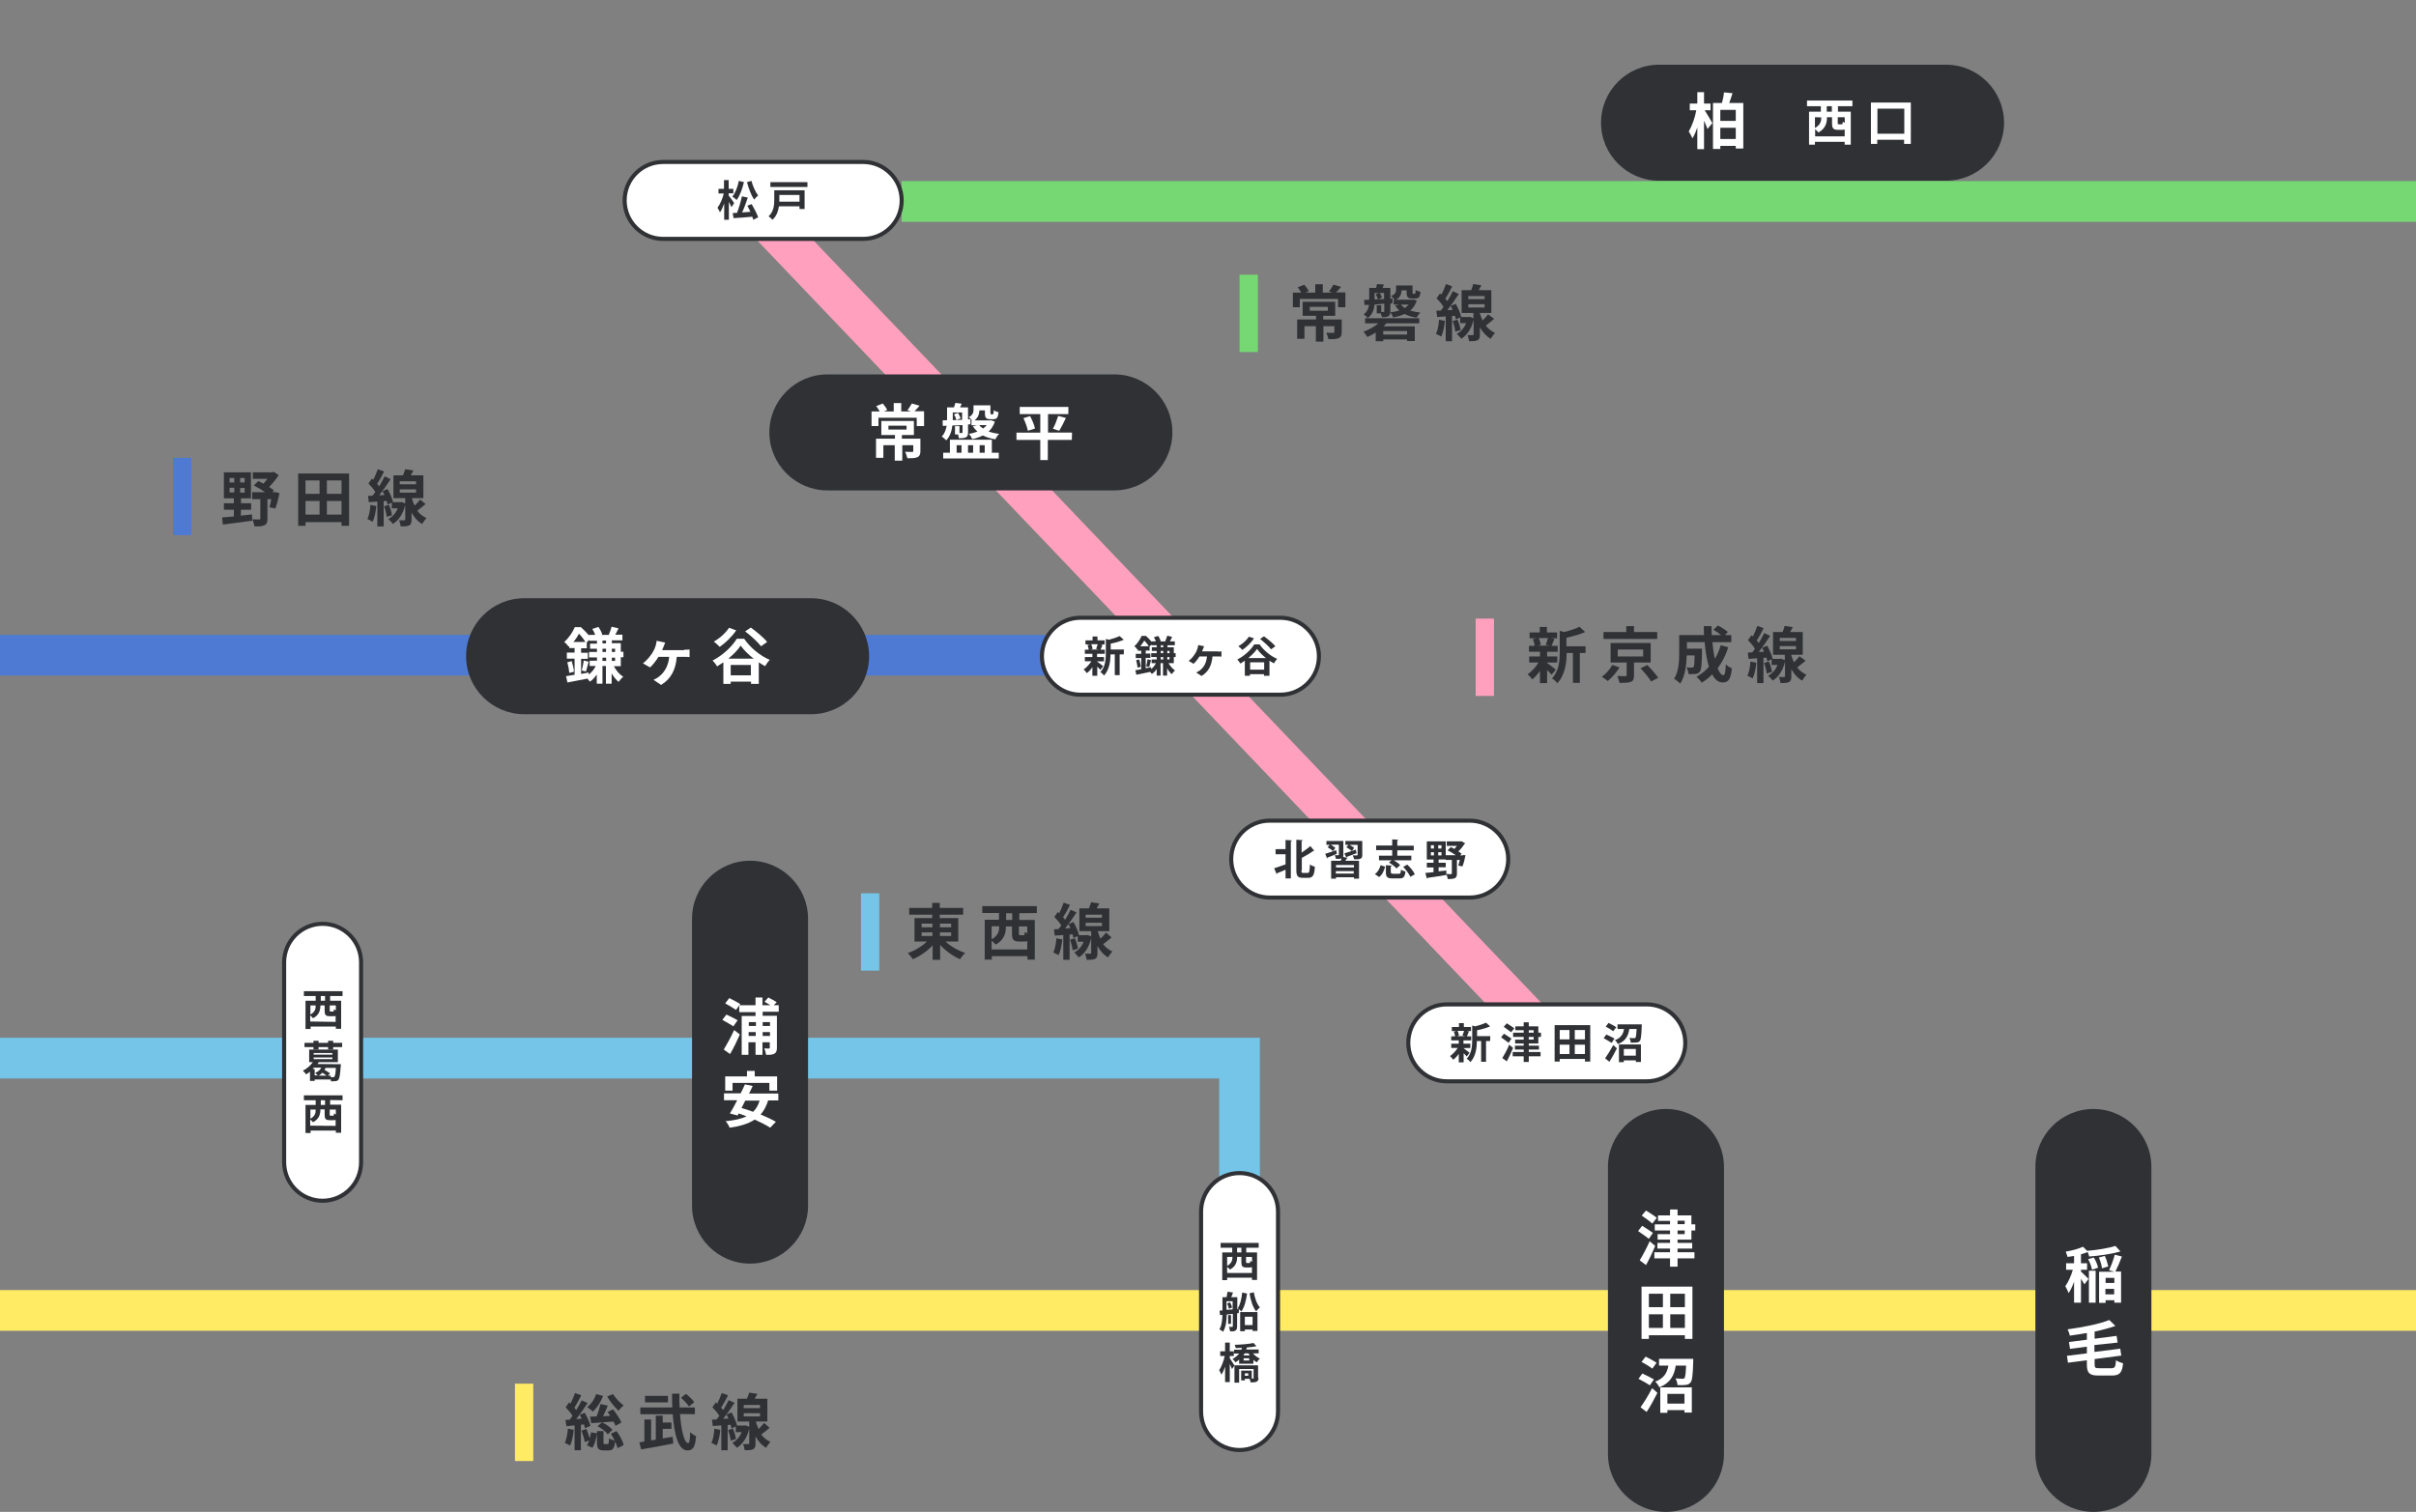 <?xml version="1.0" encoding="utf-8"?>
<!-- Generator: Adobe Illustrator 27.2.0, SVG Export Plug-In . SVG Version: 6.00 Build 0)  -->
<svg version="1.1" id="_イヤー_1" xmlns="http://www.w3.org/2000/svg" xmlns:xlink="http://www.w3.org/1999/xlink" x="0px"
	 y="0px" viewBox="0 0 1187 743" style="enable-background:new 0 0 1187 743;" xml:space="preserve">
<rect x="0" y="0" width="1187" height="743" fill="#808080" stroke="none"/>
<style type="text/css">
	.st0{fill:#4F7AD3;}
	.st1{fill:#FFEC64;}
	.st2{fill:#74C5E8;}
	.st3{fill:#FFA1BE;}
	.st4{fill:#76D873;}
	.st5{fill:#2F3135;}
	.st6{fill:#FFFFFF;}
</style>
<g id="_イヤー_2">
	<rect y="312" class="st0" width="580" height="20"/>
	<rect y="634" class="st1" width="1187" height="20"/>
	<polygon class="st2" points="619,593 599,593 599,530 0,530 0,510 619,510 	"/>
	
		<rect x="557" y="19.3" transform="matrix(0.723 -0.69 0.69 0.723 -55.496 476.481)" class="st3" width="20" height="576.4"/>
	<rect x="443" y="89" class="st4" width="744" height="20"/>
	<rect x="609" y="135" class="st4" width="9" height="38"/>
	<rect x="725" y="304" class="st3" width="9" height="38"/>
	<rect x="85" y="225" class="st0" width="9" height="38"/>
	<rect x="423" y="439" class="st2" width="9" height="38"/>
	<rect x="253" y="680" class="st1" width="9" height="38"/>
</g>
<path class="st5" d="M1028.5,743L1028.5,743c-15.7,0-28.5-12.8-28.5-28.5v-141c0-15.7,12.8-28.5,28.5-28.5l0,0
	c15.7,0,28.5,12.8,28.5,28.5v141C1057,730.2,1044.2,743,1028.5,743z"/>
<g>
	<path class="st6" d="M1022.4,624.9c0.8,0.7,3.1,3,3.7,3.6l-2,2.7c-0.4-0.7-1-1.7-1.7-2.8v11.8h-3.4v-10.3c-0.8,2.2-1.7,4.2-2.7,5.6
		c-0.3-1-1.1-2.5-1.6-3.4c1.4-1.9,2.9-5.2,3.7-8.1h-3.3v-3.2h3.9v-3.6c-1.1,0.2-2.2,0.4-3.2,0.5c-0.2-0.7-0.6-1.9-0.9-2.6
		c3.1-0.5,6.4-1.4,8.5-2.4l2.2,2.2l-0.1-0.2c4.9-0.4,10.5-1.3,13.8-2.4l2.5,2.7c-4.3,1.3-10.3,2.1-15.4,2.5
		c-0.1-0.6-0.4-1.5-0.7-2.2c-1,0.4-2.1,0.8-3.3,1.1v4.4h3v3.2h-3L1022.4,624.9L1022.4,624.9L1022.4,624.9z M1028.7,618
		c1,1.5,1.8,3.6,2.1,5l-3,1c-0.2-1.4-1-3.6-1.9-5.2L1028.7,618z M1026.3,624.5h3.3v15.7h-3.3V624.5z M1032.7,623.3
		c-0.1-1.4-0.8-3.7-1.5-5.3l2.9-0.8c0.8,1.6,1.4,3.8,1.7,5.2L1032.7,623.3L1032.7,623.3z M1042.5,617.5c-1,2.7-2.2,5.5-3.2,7.4h2.8
		v15.3h-3.3V639h-4.3v1.3h-3.2V625h7.6l-2.7-0.8c1-2,2.2-5.2,2.8-7.6L1042.5,617.5L1042.5,617.5z M1034.5,628v2.5h4.3V628H1034.5z
		 M1038.7,636.1v-2.7h-4.3v2.7H1038.7z"/>
	<path class="st6" d="M1037.3,672.4c1.8,0,2.1-0.7,2.3-3.9c0.9,0.6,2.4,1.2,3.5,1.5c-0.5,4.5-1.6,6-5.5,6h-6.6
		c-4.4,0-5.7-1.2-5.7-5.4v-2.1l-9.3,1.2l-0.5-3.4l9.8-1.2v-3.3l-8.3,1.1l-0.5-3.4l8.8-1.1v-3.3c-2.8,0.5-5.7,0.9-8.4,1.3
		c-0.1-0.9-0.7-2.4-1.1-3.1c7.4-1,15.6-2.6,20.5-4.6l3,2.9c-3,1.1-6.5,2-10.2,2.8v3.5l10.8-1.4l0.5,3.3L1029,661v3.4l12.7-1.6
		l0.5,3.4l-13.1,1.7v2.6c0,1.7,0.3,1.9,2.3,1.9L1037.3,672.4L1037.3,672.4z"/>
</g>
<path class="st5" d="M818.5,743L818.5,743c-15.7,0-28.5-12.8-28.5-28.5v-141c0-15.7,12.8-28.5,28.5-28.5l0,0
	c15.7,0,28.5,12.8,28.5,28.5v141C847,730.2,834.2,743,818.5,743z"/>
<g>
	<path class="st6" d="M810.1,608.8c-1.2-1-3.6-2.6-5.3-3.8l2-2.6c1.6,1,4.1,2.6,5.3,3.5L810.1,608.8L810.1,608.8z M813.2,612.3
		c-1.3,3.2-2.9,6.5-4.5,9.4l-3.1-2.3c1.4-2.3,3.4-6,4.9-9.4L813.2,612.3L813.2,612.3z M811.8,601.3c-1.1-1-3.5-2.8-5.2-3.9l2.1-2.5
		c1.6,1,4.1,2.6,5.3,3.6L811.8,601.3L811.8,601.3z M824.2,609.2v1.6h7.2v2.8h-7.2v1.8h8.3v3h-8.3v4.1h-3.7v-4.1h-7.7v-3h7.7v-1.8
		h-6.2v-2.8h6.2v-1.6h-6.1v-2.7h6.1v-1.8H813v-3h7.5V600h-5.9v-2.7h5.9v-2.9h3.7v2.9h6.8v4.4h1.9v3H831v4.5H824.2z M824.2,601.6h3.5
		v-1.7h-3.5V601.6z M824.2,606.5h3.5v-1.8h-3.5V606.5z"/>
	<path class="st6" d="M831.5,632.3V658h-3.7v-1.8h-17.7v1.8h-3.6v-25.7H831.5z M810.1,635.8v6.6h6.9v-6.6H810.1z M810.1,652.6h6.9
		v-6.7h-6.9V652.6z M827.8,635.8h-7.2v6.6h7.2V635.8z M827.8,652.6v-6.7h-7.2v6.7H827.8z"/>
	<path class="st6" d="M810.6,680.8c-1.3-0.9-3.8-2.3-5.6-3.2l1.9-2.6c1.7,0.8,4.4,2.1,5.7,2.9L810.6,680.8L810.6,680.8z M806,691.6
		c1.6-2.2,3.9-5.9,5.7-9.4l2.6,2.3c-1.6,3.1-3.4,6.6-5.3,9.4L806,691.6z M811.8,672.6c-1.1-0.9-3.6-2.4-5.3-3.3l2-2.6
		c1.7,0.8,4.2,2.2,5.4,3L811.8,672.6L811.8,672.6z M831.9,667.7v1.4c-0.2,6.6-0.5,9.3-1.3,10.3c-0.7,0.8-1.4,1.1-2.4,1.2
		c-0.9,0.1-2.4,0.2-4,0.1c-0.1-1-0.5-2.4-1-3.3c1.4,0.1,2.7,0.2,3.4,0.2c0.4,0,0.8-0.1,1-0.3c0.4-0.5,0.6-2.2,0.8-6.2h-5.1
		c-0.7,4.6-2.4,8.4-8,10.7c-0.4-0.8-1.3-2.2-2.1-2.8c4.6-1.7,5.9-4.6,6.5-7.9h-4.6v-3.3h16.8L831.9,667.7L831.9,667.7L831.9,667.7z
		 M815.7,681.8h15.5v12.4h-3.6V693h-8.4v1.3h-3.5V681.8z M819.2,685v4.8h8.4V685H819.2z"/>
</g>
<path class="st5" d="M368.5,621L368.5,621c-15.7,0-28.5-12.8-28.5-28.5v-141c0-15.7,12.8-28.5,28.5-28.5l0,0
	c15.7,0,28.5,12.8,28.5,28.5v141C397,608.2,384.2,621,368.5,621z"/>
<g>
	<path class="st6" d="M360.3,504.4c-1.2-0.9-3.7-2.2-5.4-3.2l2-2.6c1.7,0.8,4.2,2,5.5,2.8L360.3,504.4L360.3,504.4z M355.6,515.8
		c1.4-2.3,3.5-6.1,5.1-9.6l2.8,2.2c-1.4,3.2-3.1,6.7-4.8,9.6L355.6,515.8z M361.6,496.3c-1.2-0.8-3.6-2.3-5.3-3.2l2-2.6
		c1.6,0.8,4.1,2.1,5.4,2.9L361.6,496.3L361.6,496.3z M374.7,497.3v1.9h7v15.6c0,1.5-0.2,2.4-1.2,3c-0.9,0.6-2.3,0.6-4.1,0.6
		c-0.1-0.9-0.5-2.3-0.9-3.2c1,0.1,2,0.1,2.3,0.1s0.4-0.2,0.4-0.5v-2.6h-3.6v6.2h-3.4v-6.2h-3.5v6.2h-3.3v-19.1h6.8v-1.9h-8V494h8
		v-3.8h3.4v3.8h3.9c-1-0.6-2.1-1.3-2.9-1.7l1.9-2.1c1.4,0.7,3.1,1.7,4.1,2.3l-1.4,1.5h2.4v3.2h-7.9L374.7,497.3L374.7,497.3
		L374.7,497.3z M367.9,502.3v1.9h3.5v-1.9H367.9z M371.3,509.1v-1.9h-3.5v1.9H371.3z M374.7,502.3v1.9h3.6v-1.9H374.7z M378.3,509.1
		v-1.9h-3.6v1.9H378.3z"/>
	<path class="st6" d="M377.4,540.8c-0.9,2.9-2.1,5.1-3.7,6.9c2.9,1.2,5.6,2.5,7.5,3.6l-2.8,2.9c-1.8-1.2-4.6-2.6-7.6-4
		c-3.2,2.1-7.3,3.3-12.3,4c-0.3-0.8-1.3-2.5-2-3.2c4.2-0.4,7.6-1.1,10.3-2.4c-1.3-0.5-2.6-1-3.9-1.4l-0.5,1l-3.8-1
		c1.1-1.7,2.3-4,3.6-6.5h-6.5v-3.4h8.2c0.8-1.5,1.5-3.1,2.1-4.4l3.8,0.8c-0.5,1.2-1.1,2.4-1.8,3.7h14.4v3.4L377.4,540.8L377.4,540.8
		z M359.9,536h-3.6v-7H367v-2.7h3.8v2.7h11v7H378v-3.8h-18.1V536z M366.2,540.8c-0.6,1.3-1.3,2.5-1.9,3.7c1.8,0.5,3.8,1.2,5.7,1.9
		c1.5-1.4,2.5-3.2,3.2-5.5h-7L366.2,540.8L366.2,540.8L366.2,540.8z"/>
</g>
<g>
	<path class="st6" d="M163.8,477.4v3.3h7.6v19.5h-3.6v-1.6h-17.5v1.7h-3.5v-19.6h7v-3.3h-8.2V474h26.8v3.4H163.8z M167.7,495.2v-4.1
		c-0.4,0.2-0.9,0.2-1.5,0.2h-2.5c-2.9,0-3.5-1-3.5-4v-3.5h-3v0.3c0,3-0.9,6.5-5,8.6c-0.4-0.5-1.3-1.3-2-1.9v4.3h17.5V495.2z
		 M150.2,483.9v6.3c3.2-1.8,3.7-4,3.7-6.1v-0.3h-3.7V483.9z M160.3,477.4h-3v3.3h3V477.4z M167.7,483.9h-4.1v3.4
		c0,0.8,0.1,0.9,0.7,0.9h1.5c0.5,0,0.6-0.2,0.7-1.6c0.3,0.2,0.8,0.5,1.2,0.7L167.7,483.9L167.7,483.9L167.7,483.9z"/>
	<path class="st6" d="M171.3,524.5c0,0,0,0.8-0.1,1.3c-0.4,6.1-0.8,8.5-1.5,9.4c-0.6,0.7-1.2,1-2,1c-0.7,0.1-1.9,0.2-3.2,0.1
		c0-0.5-0.2-1.1-0.3-1.7v0.4h-11v1h-3.3v-6.4c-0.8,0.6-1.7,1.3-2.7,1.9c-0.5-0.8-1.6-2-2.3-2.5c3.1-1.6,5.4-3.8,6.9-5.9h-2.5v-8.7
		h19.8v8.7h-13.2c-0.3,0.4-0.5,0.8-0.8,1.3h16.2L171.3,524.5L171.3,524.5L171.3,524.5z M172.1,509.7v2.9h-6.2v1.5h-3.5v-1.5h-6.6
		v1.5h-3.5v-1.5h-6.2v-2.9h6.2v-1.4h3.5v1.4h6.6v-1.4h3.5v1.4L172.1,509.7L172.1,509.7z M153.1,527.9v4.4h2.3
		c-0.5-0.5-1.4-1.3-2-1.7c1.9-0.8,3.5-2,4.2-3.6h-5l-0.8,0.8L153.1,527.9L153.1,527.9z M152.5,517.9h12.9v-1.2h-12.9V517.9z
		 M152.5,521.1h12.9v-1.2h-12.9V521.1z M161.5,532.4c-0.8-0.6-1.9-1.3-3-2c-0.8,0.8-1.7,1.5-2.7,2H161.5z M164.1,533.4
		c0.8,0.1,1.4,0.1,1.8,0.1s0.6-0.1,0.9-0.4c0.4-0.5,0.8-2.1,1-6h-7.2c-0.2,0.5-0.4,0.9-0.6,1.4c1.3,0.8,2.9,1.7,3.8,2.4l-1.5,1.5
		h1.9L164.1,533.4L164.1,533.4L164.1,533.4z"/>
	<path class="st6" d="M163.8,549.4v3.3h7.6v19.5h-3.6v-1.6h-17.5v1.7h-3.5v-19.6h7v-3.3h-8.2V546h26.8v3.4L163.8,549.4L163.8,549.4z
		 M167.7,567.2v-4.1c-0.4,0.2-0.9,0.2-1.5,0.2h-2.5c-2.9,0-3.5-1-3.5-4v-3.5h-3v0.3c0,3-0.9,6.5-5,8.6c-0.4-0.5-1.3-1.3-2-1.9v4.3
		h17.5V567.2L167.7,567.2z M150.2,555.9v6.3c3.2-1.8,3.7-4,3.7-6.1v-0.3L150.2,555.9L150.2,555.9z M160.3,549.4h-3v3.3h3V549.4z
		 M167.7,555.9h-4.1v3.4c0,0.8,0.1,0.9,0.7,0.9h1.5c0.5,0,0.6-0.2,0.7-1.6c0.3,0.2,0.8,0.5,1.2,0.7L167.7,555.9L167.7,555.9
		L167.7,555.9z"/>
</g>
<path class="st5" d="M984.6,60.3L984.6,60.3c0,15.7-12.8,28.5-28.5,28.5h-141c-15.7,0-28.5-12.8-28.5-28.5l0,0
	c0-15.7,12.8-28.5,28.5-28.5h141C971.8,31.8,984.6,44.6,984.6,60.3z"/>
<g>
	<path class="st6" d="M710.9,531.4c-10.4,0-18.9-8.5-18.9-18.9s8.5-18.9,18.9-18.9h98.3c10.4,0,18.9,8.5,18.9,18.9
		c0,10.4-8.5,18.9-18.9,18.9H710.9z"/>
	<path class="st5" d="M809.1,494.6c9.8,0,17.9,8,17.9,17.9c0,9.9-8,17.9-17.9,17.9h-98.3c-9.8,0-17.9-8-17.9-17.9s8-17.9,17.9-17.9
		H809.1 M809.1,492.6h-98.3c-10.9,0-19.9,8.9-19.9,19.9s8.9,19.9,19.9,19.9h98.3c10.9,0,19.9-8.9,19.9-19.9S820.1,492.6,809.1,492.6
		L809.1,492.6z"/>
</g>
<g>
	<path class="st6" d="M609,712.5c-10.4,0-18.9-8.5-18.9-18.9v-98.3c0-10.4,8.5-18.9,18.9-18.9s18.9,8.5,18.9,18.9v98.3
		C627.9,704,619.4,712.5,609,712.5z"/>
	<path class="st5" d="M609,577.5c9.8,0,17.9,8,17.9,17.9v98.3c0,9.8-8,17.9-17.9,17.9s-17.9-8-17.9-17.9v-98.3
		C591.1,585.5,599.2,577.5,609,577.5 M609,575.5c-10.9,0-19.9,8.9-19.9,19.9v98.3c0,10.9,8.9,19.9,19.9,19.9s19.9-8.9,19.9-19.9
		v-98.3C628.9,584.4,619.9,575.5,609,575.5L609,575.5z"/>
</g>
<g>
	<path class="st5" d="M719,515.1c0.8,0.5,2.5,1.9,3,2.3l-1.4,1.8c-0.3-0.4-0.9-1-1.5-1.6v4.5h-2.4v-4.2c-0.8,1.2-1.8,2.2-2.7,2.9
		c-0.4-0.5-1.1-1.4-1.6-1.8c1.4-0.9,2.8-2.5,3.8-4H713v-2.1h3.7v-1.6H713v-2h1.9c-0.1-0.7-0.3-1.6-0.6-2.3l1.3-0.3h-2.3v-2h3.5v-1.9
		h2.4v1.9h3.5v2h-2.2l1.2,0.2c-0.4,0.9-0.7,1.7-1,2.4h2.1v2H719v1.6h3.4v2.1L719,515.1L719,515.1z M716.1,506.6
		c0.4,0.7,0.6,1.7,0.7,2.3l-1,0.3h4.1l-1.4-0.3c0.3-0.6,0.6-1.6,0.8-2.3H716.1L716.1,506.6z M732.1,511.6h-2v10.2h-2.4v-10.2h-2.1
		c0,3.1-0.5,7.5-3.2,10.4c-0.3-0.5-1.2-1.4-1.8-1.7c2.4-2.5,2.7-6.1,2.7-9V504l1.5,0.4c2-0.5,4-1.2,5.3-1.8l2,1.8
		c-1.8,0.8-4.2,1.5-6.4,1.9v2.9h6.5L732.1,511.6L732.1,511.6z"/>
	<path class="st5" d="M741.2,512.5c-0.8-0.7-2.5-1.8-3.7-2.7l1.4-1.8c1.1,0.7,2.8,1.8,3.7,2.4L741.2,512.5z M743.4,515
		c-0.9,2.2-2,4.6-3.1,6.6l-2.2-1.6c1-1.6,2.4-4.2,3.4-6.6L743.4,515L743.4,515z M742.4,507.3c-0.8-0.7-2.5-1.9-3.6-2.7l1.5-1.7
		c1.1,0.7,2.9,1.8,3.7,2.5L742.4,507.3L742.4,507.3z M751.1,512.8v1.1h5v1.9h-5v1.2h5.8v2.1h-5.8v2.8h-2.5v-2.8h-5.4V517h5.4v-1.2
		h-4.3v-1.9h4.3v-1.1h-4.2v-1.9h4.2v-1.3h-5.2v-2.1h5.2v-1.2h-4.1v-1.9h4.1v-2h2.5v2h4.7v3.1h1.3v2.1h-1.3v3.2H751.1z M751.1,507.5
		h2.4v-1.2h-2.4V507.5z M751.1,510.9h2.4v-1.3h-2.4V510.9z"/>
	<path class="st5" d="M781.3,503.8v17.9h-2.6v-1.3h-12.4v1.3h-2.5v-17.9L781.3,503.8L781.3,503.8z M766.3,506.2v4.6h4.8v-4.6H766.3z
		 M766.3,518h4.8v-4.6h-4.8V518z M778.7,506.2h-5v4.6h5V506.2z M778.7,518v-4.6h-5v4.6H778.7z"/>
	<path class="st5" d="M791.8,512.5c-0.9-0.6-2.7-1.6-3.9-2.3l1.3-1.8c1.2,0.6,3.1,1.4,4,2L791.8,512.5L791.8,512.5z M788.6,520.1
		c1.1-1.5,2.7-4.1,4-6.5l1.8,1.6c-1.1,2.2-2.4,4.6-3.7,6.6L788.6,520.1L788.6,520.1z M792.6,506.8c-0.8-0.6-2.5-1.7-3.7-2.3l1.4-1.8
		c1.2,0.6,2.9,1.5,3.8,2.1L792.6,506.8L792.6,506.8z M806.6,503.4v1c-0.2,4.6-0.4,6.5-0.9,7.1c-0.5,0.6-1,0.8-1.7,0.8
		c-0.6,0.1-1.7,0.1-2.8,0.1c0-0.7-0.3-1.7-0.7-2.3c1,0.1,1.9,0.1,2.3,0.1c0.3,0,0.5,0,0.7-0.2c0.3-0.4,0.4-1.5,0.6-4.3h-3.6
		c-0.5,3.2-1.7,5.9-5.6,7.4c-0.3-0.6-0.9-1.5-1.5-1.9c3.2-1.2,4.1-3.2,4.5-5.5h-3.2v-2.3H806.6z M795.4,513.3h10.8v8.6h-2.5v-0.8
		h-5.9v0.9h-2.4L795.4,513.3L795.4,513.3L795.4,513.3z M797.8,515.5v3.3h5.9v-3.3H797.8z"/>
</g>
<g>
	<path class="st6" d="M530.9,341.4c-10.4,0-18.9-8.5-18.9-18.9s8.5-18.9,18.9-18.9h98.3c10.4,0,18.9,8.5,18.9,18.9
		s-8.5,18.9-18.9,18.9H530.9z"/>
	<path class="st5" d="M629.1,304.6c9.8,0,17.9,8,17.9,17.9s-8,17.9-17.9,17.9h-98.3c-9.8,0-17.9-8-17.9-17.9s8-17.9,17.9-17.9H629.1
		 M629.1,302.6h-98.3c-10.9,0-19.9,8.9-19.9,19.9l0,0c0,10.9,8.9,19.9,19.9,19.9h98.3c10.9,0,19.9-8.9,19.9-19.9l0,0
		C649,311.6,640.1,302.6,629.1,302.6L629.1,302.6z"/>
</g>
<g>
	<path class="st5" d="M539,325.1c0.8,0.5,2.5,1.9,3,2.3l-1.4,1.8c-0.3-0.4-0.9-1-1.5-1.6v4.5h-2.4v-4.2c-0.8,1.2-1.8,2.2-2.7,2.9
		c-0.4-0.5-1.1-1.4-1.6-1.8c1.4-0.9,2.8-2.5,3.8-4H533v-2.1h3.7v-1.6H533v-2h1.9c-0.1-0.7-0.3-1.6-0.6-2.3l1.3-0.3h-2.3v-2h3.5v-1.9
		h2.4v1.9h3.5v2h-2.2l1.2,0.2c-0.4,0.9-0.7,1.7-1,2.4h2.1v2H539v1.6h3.4v2.1H539V325.1z M536.1,316.6c0.4,0.7,0.6,1.7,0.7,2.3
		l-1,0.3h4.1l-1.4-0.3c0.3-0.6,0.6-1.6,0.8-2.3H536.1L536.1,316.6z M552.1,321.6h-2v10.2h-2.4v-10.2h-2.1c0,3.1-0.5,7.5-3.2,10.4
		c-0.3-0.5-1.2-1.4-1.8-1.7c2.4-2.5,2.7-6.1,2.7-9V314l1.5,0.4c2-0.5,4-1.2,5.3-1.8l2,1.8c-1.8,0.8-4.2,1.5-6.4,1.9v2.9h6.5
		L552.1,321.6L552.1,321.6L552.1,321.6z"/>
	<path class="st5" d="M576.5,325.9h-2.4c0.8,1.4,2,2.8,3.2,3.6c-0.5,0.4-1.2,1.2-1.6,1.8c-0.8-0.7-1.7-1.7-2.3-2.9v3.6h-2v-6.1h-1.2
		v6.1h-1.9v-3.2c-0.7,1-1.5,1.9-2.4,2.4c-0.2-0.3-0.5-0.7-0.8-1c-2.4,0.5-4.9,1-6.8,1.4l-0.5-2.2c0.8-0.1,1.8-0.3,2.9-0.5v-5.5H558
		v-2.1h2.7v-1.5H559V319l-0.2,0.2c-0.3-0.5-1-1.3-1.5-1.6c1.7-1.5,2.9-3.5,3.6-5.1h2.1c0.9,0.8,2,1.9,2.8,2.9v-0.2h2.1
		c-0.2-0.7-0.6-1.4-1-2l2.1-0.7c0.6,0.8,1.1,1.9,1.3,2.6l-0.4,0.1h2.9l-0.3-0.1c0.3-0.8,0.8-1.9,1-2.7l2.4,0.6
		c-0.4,0.8-0.8,1.6-1.1,2.2h2.4v1.9h-3.6v1h3.1v2.9h0.9v1.9h-0.9v3L576.5,325.9L576.5,325.9z M559.7,324.1c0.4,1.1,0.7,2.6,0.8,3.6
		l-1.6,0.4c-0.1-1-0.4-2.5-0.7-3.7L559.7,324.1z M564.4,317.6c-0.5-0.9-1.4-2-2.2-2.8c-0.5,0.9-1.2,1.9-2,2.8H564.4z M565.6,328.8
		c1-0.8,1.8-1.8,2.3-2.9h-2.1v-1.8h2.5v-1.2h-2.7V321h2.7v-1.1h-2.4v-1.8h2.4v-1h-2.6v-0.3l-0.9,0.9v2h-1.9v1.5h2.3v2.1h-2.3v5.1
		c0.9-0.2,1.7-0.3,2.6-0.5L565.6,328.8L565.6,328.8z M563.1,327.4c0.3-0.9,0.6-2.4,0.7-3.4l1.7,0.4c-0.3,1.2-0.6,2.5-0.9,3.4
		L563.1,327.4z M571.5,317.1h-1.2v1h1.2V317.1z M571.5,319.9h-1.2v1.1h1.2V319.9z M571.5,324.1v-1.2h-1.2v1.2H571.5z M573.5,319.9
		v1.1h1.1v-1.1H573.5z M574.6,324.1v-1.2h-1.1v1.2H574.6z"/>
	<path class="st5" d="M598.3,320.2c0.5,0,1.3,0,1.8-0.1v2.6c-0.6-0.1-1.4-0.1-1.8-0.1h-2.6c-0.4,4.5-2,7.6-5.4,9.6l-2.6-1.7
		c0.6-0.3,1.4-0.7,1.9-1.1c1.7-1.4,3.1-3.4,3.4-6.8h-3.7c-0.8,1.3-2,2.9-2.9,3.6l-2.4-1.4c1.4-1,2.4-2.4,3.2-3.6
		c0.6-0.9,0.9-1.8,1.2-2.7c0.1-0.5,0.3-1.1,0.3-1.5l2.9,0.6c-0.2,0.5-0.4,0.9-0.5,1.2c-0.1,0.4-0.3,0.9-0.6,1.3h7.8L598.3,320.2
		L598.3,320.2L598.3,320.2z"/>
	<path class="st5" d="M618.7,316.5c2.2,3.2,5.5,5.9,8.8,7.3c-0.6,0.6-1.2,1.4-1.6,2.2c-0.7-0.4-1.5-0.8-2.2-1.3v7.4H621v-0.8h-6.9
		v0.8h-2.5v-7.4c-0.7,0.5-1.4,0.9-2.2,1.4c-0.3-0.6-1-1.5-1.5-2c3.5-1.7,6.8-4.9,8.3-7.4h2.5L618.7,316.5L618.7,316.5L618.7,316.5z
		 M616.1,313.7c-1.4,2.2-3.7,4.3-5.7,5.7c-0.4-0.5-1.4-1.4-2-1.8c2-1.1,4-2.9,5.2-4.7L616.1,313.7z M622,323.4
		c-1.8-1.4-3.4-3-4.4-4.5c-1,1.5-2.5,3-4.3,4.5H622z M621.1,329.1v-3.6h-6.9v3.6H621.1z M624.5,319.1c-1.1-1.4-3.5-3.6-5.4-5.1
		l1.9-1.3c1.9,1.4,4.4,3.4,5.6,4.9L624.5,319.1z"/>
</g>
<g>
	<path class="st6" d="M325.9,117.4c-10.4,0-18.9-8.5-18.9-18.9s8.5-18.9,18.9-18.9h98.3c10.4,0,18.9,8.5,18.9,18.9
		s-8.5,18.9-18.9,18.9H325.9L325.9,117.4z"/>
	<path class="st5" d="M424.1,80.6c9.8,0,17.9,8,17.9,17.9s-8,17.9-17.9,17.9h-98.3c-9.8,0-17.9-8-17.9-17.9s8-17.9,17.9-17.9H424.1
		 M424.1,78.6h-98.3c-10.9,0-19.9,8.9-19.9,19.9l0,0c0,10.9,8.9,19.9,19.9,19.9h98.3c10.9,0,19.9-8.9,19.9-19.9l0,0
		C444,87.6,435.1,78.6,424.1,78.6L424.1,78.6z"/>
</g>
<g>
	<path class="st5" d="M359.4,101.8c-0.3-0.7-0.8-1.7-1.3-2.6v8.8h-2.3v-8c-0.6,1.7-1.3,3.3-2.1,4.4c-0.2-0.7-0.8-1.7-1.2-2.3
		c1.3-1.7,2.5-4.5,3.1-7H353v-2.3h2.7v-4.3h2.3v4.3h2.3V95H358v1.1c0.6,0.7,2.4,3.1,2.7,3.7L359.4,101.8L359.4,101.8z M365.5,89.5
		c-0.8,3.4-2,6.7-3.6,8.8c-0.4-0.5-1.5-1.3-2.1-1.7c1.5-1.8,2.6-4.7,3.2-7.7C363,88.9,365.5,89.5,365.5,89.5z M369.3,100.3
		c1.2,2.1,2.6,4.7,3.2,6.5l-2.4,1.2c-0.1-0.4-0.3-0.9-0.5-1.5c-3.3,0.3-6.7,0.6-9.2,0.7l-0.4-2.5c0.6,0,1.3-0.1,2.1-0.1
		c0.9-2.3,1.9-5.6,2.4-8.1l2.9,0.6c-0.8,2.4-1.8,5.2-2.8,7.3c1.3-0.1,2.7-0.2,4.1-0.3l-1.5-3L369.3,100.3L369.3,100.3z M369.2,88.9
		c0.6,2.5,2,5.5,3.3,7.2c-0.6,0.4-1.5,1.4-2,2c-1.4-2.1-2.7-5.5-3.5-8.6L369.2,88.9z"/>
	<path class="st5" d="M395.3,102.7h-2.5v-1.3h-10.1c-0.4,2.4-1.2,4.9-3.2,6.6c-0.4-0.5-1.4-1.4-1.9-1.7c2.6-2.3,2.8-5.7,2.8-8.2
		v-4.6h14.9L395.3,102.7L395.3,102.7L395.3,102.7z M396.7,89.5v2.4h-18.2v-2.4H396.7z M382.9,95.8v3.3h9.9v-3.3H382.9z"/>
</g>
<path class="st5" d="M427,322.5L427,322.5c0,15.7-12.8,28.5-28.5,28.5h-141c-15.7,0-28.5-12.8-28.5-28.5l0,0
	c0-15.7,12.8-28.5,28.5-28.5h141C414.2,294,427,306.8,427,322.5z"/>
<g>
	<path class="st6" d="M305,327.4h-3.4c1.1,2.1,2.8,4.1,4.6,5.2c-0.8,0.6-1.7,1.7-2.3,2.5c-1.2-1-2.4-2.5-3.4-4.2v5.1h-2.8v-8.7H296
		v8.7h-2.8v-4.5c-1,1.4-2.1,2.7-3.4,3.5c-0.3-0.4-0.7-1-1.2-1.5c-3.5,0.7-7,1.4-9.8,1.9l-0.7-3.1c1.2-0.2,2.6-0.4,4.2-0.7v-7.9h-3.8
		v-3h3.8v-2.2h-2.6v-1l-0.3,0.3c-0.5-0.7-1.5-1.8-2.2-2.3c2.5-2.2,4.2-5,5.2-7.3h3c1.3,1.2,2.9,2.8,4,4.1V312h3
		c-0.3-1-0.9-2.1-1.4-2.9l3-1c0.8,1.1,1.6,2.7,1.9,3.7l-0.6,0.2h4.2l-0.4-0.1c0.5-1.1,1.1-2.7,1.4-3.9l3.4,0.8
		c-0.6,1.1-1.1,2.3-1.6,3.1h3.5v2.8h-5.2v1.4h4.4v4.2h1.3v2.7H305L305,327.4L305,327.4z M280.9,324.9c0.5,1.6,1,3.8,1.1,5.2
		l-2.3,0.6c-0.1-1.4-0.5-3.6-1-5.2L280.9,324.9L280.9,324.9z M287.6,315.5c-0.7-1.2-2-2.9-3.1-4.1c-0.7,1.3-1.6,2.7-2.8,4.1H287.6z
		 M289.3,331.5c1.4-1.1,2.6-2.6,3.4-4.2h-3v-2.6h3.6v-1.6h-3.9v-2.7h3.9v-1.6h-3.4v-2.5h3.4v-1.4h-3.8v-0.5l-1.2,1.3v2.9h-2.8v2.2
		h3.3v3h-3.3v7.4c1.2-0.2,2.5-0.5,3.7-0.7L289.3,331.5L289.3,331.5z M285.8,329.5c0.4-1.3,0.8-3.4,1-4.9l2.4,0.6
		c-0.5,1.7-0.9,3.6-1.3,4.8L285.8,329.5z M297.8,314.8H296v1.4h1.7L297.8,314.8L297.8,314.8L297.8,314.8z M297.8,318.8H296v1.6h1.7
		L297.8,318.8L297.8,318.8L297.8,318.8z M297.8,324.8v-1.6H296v1.6H297.8z M300.6,318.8v1.6h1.6v-1.6H300.6z M302.2,324.8v-1.6h-1.6
		v1.6H302.2z"/>
	<path class="st6" d="M336.2,319.3c0.7,0,1.9,0,2.6-0.1v3.7c-0.9-0.1-2-0.1-2.6-0.1h-3.7c-0.5,6.4-2.9,10.9-7.7,13.8l-3.7-2.5
		c0.8-0.4,2-1,2.7-1.6c2.5-2,4.5-4.9,5-9.7h-5.3c-1.1,1.9-2.9,4.1-4.1,5.2l-3.5-2c2-1.5,3.5-3.5,4.6-5.1c0.8-1.3,1.4-2.6,1.7-3.8
		c0.2-0.7,0.4-1.6,0.4-2.2l4.2,0.9c-0.3,0.7-0.5,1.2-0.7,1.8c-0.2,0.5-0.5,1.2-0.8,1.9h10.9V319.3L336.2,319.3z"/>
	<path class="st6" d="M365.6,313.9c3.1,4.5,7.9,8.4,12.6,10.4c-0.9,0.9-1.7,2-2.3,3.1c-1-0.6-2.1-1.2-3.1-1.9v10.6H369V335h-10v1.1
		h-3.6v-10.6c-1,0.7-2.1,1.4-3.1,2c-0.4-0.8-1.4-2.1-2.2-2.9c5-2.5,9.7-7,11.9-10.7H365.6z M361.7,309.8c-2.1,3.1-5.3,6.2-8.1,8.1
		c-0.6-0.7-2.1-2-2.9-2.6c2.9-1.6,5.8-4.2,7.5-6.8L361.7,309.8z M370.3,323.7c-2.6-2-4.9-4.3-6.4-6.4c-1.4,2.1-3.6,4.4-6.1,6.4
		H370.3z M368.9,331.9v-5.1H359v5.1H368.9z M373.9,317.6c-1.6-2.1-5-5.2-7.8-7.3l2.8-1.9c2.7,2,6.3,4.9,8,7.1L373.9,317.6
		L373.9,317.6z"/>
</g>
<path class="st5" d="M576,212.5L576,212.5c0,15.7-12.8,28.5-28.5,28.5h-141c-15.7,0-28.5-12.8-28.5-28.5l0,0
	c0-15.7,12.8-28.5,28.5-28.5h141C563.2,184,576,196.8,576,212.5z"/>
<g>
	<path class="st6" d="M454,202.2v7.2h-3.6v-4.1h-18.8v4.1h-3.4v-7.2h4c-0.5-0.9-1.1-1.9-1.7-2.6l3.2-1.3c0.9,1,1.8,2.3,2.2,3.2
		l-1.6,0.7h4.8v-4.1h3.7v4.1h4.7l-1.7-0.6c0.8-0.9,1.6-2.3,2.2-3.3l3.8,1.1c-0.9,1-1.7,2-2.5,2.7h4.7L454,202.2L454,202.2L454,202.2
		z M452.2,221.6c0,1.6-0.3,2.5-1.5,3.1c-1.2,0.5-2.8,0.5-4.9,0.5c-0.2-1-0.7-2.3-1.1-3.2c1.4,0.1,2.9,0.1,3.4,0.1s0.6-0.1,0.6-0.4
		v-2.9h-5.4v7.6h-3.7v-7.6H434v6.2h-3.6v-9.4h9.3v-1.8H433v-6.9h16v6.9h-5.9v1.8h9.1L452.2,221.6L452.2,221.6z M436.5,211.1h8.9
		v-1.9h-8.9V211.1z"/>
	<path class="st6" d="M472.8,208.9c-1.7,0.1-3.3,0.2-4.9,0.2c-0.3,2.6-1.1,5.3-3,7.3c-0.5-0.5-1.6-1.5-2.2-1.9
		c1.5-1.5,2.1-3.5,2.4-5.3l-1.9,0.1l-0.1-2.7l2.2-0.1v-6.3h3.4c0.3-0.8,0.5-1.6,0.7-2.2l3.1,0.4c-0.3,0.7-0.6,1.3-0.8,1.8h3.9v5.9
		l1.2-0.1v2.5l-1.2,0.1v3.8c0,1.3-0.2,2.1-1,2.5s-2,0.5-3.5,0.5c-0.1-0.5-0.2-1.2-0.4-1.9h-1.5v-4.1h2.2v3.4h1.1
		c0.3,0,0.4-0.1,0.4-0.4v-3.5H472.8L472.8,208.9z M487.3,222.5h3.4v2.8h-27.3v-2.8h3.3v-6.4h20.6V222.5z M468.2,206.5l1.7-0.1
		c-0.2-0.8-0.7-2-1.2-2.8l2-0.7c0.5,0.9,1,2,1.3,2.7l-2.2,0.8l2.9-0.1v-3.6h-4.6v3.8L468.2,206.5L468.2,206.5z M470,222.5h2.4v-3.7
		H470V222.5z M475.6,218.8v3.7h2.5v-3.7H475.6z M488.8,207.2c-0.7,2-1.7,3.6-3.1,4.9c1.5,0.5,3.3,0.9,5.2,1.1
		c-0.7,0.6-1.5,1.9-1.9,2.7c-2.3-0.4-4.4-1-6.1-1.9c-1.6,0.8-3.3,1.4-5.2,1.8c-0.3-0.7-1.1-2-1.7-2.6c1.5-0.2,2.9-0.6,4.2-1.1
		c-0.8-0.8-1.6-1.6-2.2-2.6l2-0.5h-2.7v-2.4h0.3c-0.5-0.6-1.2-1.3-1.6-1.6c2.1-1.1,2.3-2.5,2.3-3.8v-2h8.3v3.7
		c0,0.7,0.1,0.7,0.4,0.7h0.7c0.4,0,0.5-0.2,0.5-2c0.5,0.4,1.7,0.8,2.4,1c-0.3,2.7-0.9,3.4-2.5,3.4h-1.6c-2.1,0-2.6-0.7-2.6-3.1v-1.2
		h-2.7c-0.1,1.7-0.6,3.5-2.4,4.9h7.6l0.5-0.1L488.8,207.2L488.8,207.2z M481.1,208.9c0.5,0.7,1.1,1.2,1.9,1.7
		c0.7-0.5,1.3-1.1,1.8-1.7H481.1L481.1,208.9z M481.3,218.8v3.7h2.5v-3.7H481.3z"/>
	<path class="st6" d="M526.6,216.2h-11.8v9.9h-3.7v-9.9h-11.7v-3.6h11.7v-9.1H501V200h23.9v3.5h-10v9.1h11.8L526.6,216.2
		L526.6,216.2z M506.1,204.5c1,1.9,2.1,4.4,2.4,6.1l-3.5,1.1c-0.3-1.6-1.2-4.2-2.2-6.2L506.1,204.5L506.1,204.5z M517.3,210.7
		c1-1.7,2-4.4,2.6-6.3l3.8,1c-1.1,2.3-2.3,4.7-3.3,6.3L517.3,210.7z"/>
</g>
<g>
	<path class="st5" d="M612.3,613.2v2.3h5.3V629h-2.5v-1.1h-12.2v1.2h-2.4v-13.6h4.9v-2.3h-5.7v-2.4h18.7v2.4L612.3,613.2
		L612.3,613.2z M615.1,625.6v-2.9c-0.3,0.1-0.6,0.2-1,0.2h-1.8c-2,0-2.4-0.7-2.4-2.8v-2.4h-2.1v0.2c0,2.1-0.6,4.5-3.5,6
		c-0.3-0.4-0.9-0.9-1.4-1.3v3H615.1z M602.9,617.7v4.4c2.2-1.2,2.6-2.8,2.6-4.2v-0.2H602.9z M609.9,613.2h-2.1v2.3h2.1V613.2z
		 M615.1,617.7h-2.9v2.4c0,0.5,0.1,0.6,0.5,0.6h1.1c0.4,0,0.4-0.1,0.5-1.1c0.2,0.2,0.5,0.3,0.9,0.5L615.1,617.7L615.1,617.7z"/>
	<path class="st5" d="M608.6,645.3l-0.8,0.1v6.4c0,1-0.2,1.7-0.8,2.1s-1.4,0.4-2.6,0.4c-0.1-0.6-0.4-1.6-0.6-2.2h1.6
		c0.2,0,0.3-0.1,0.3-0.3v-6.1l-3,0.3c0,2.8-0.4,6.2-1.8,8.5c-0.4-0.4-1.3-1-1.8-1.2c1.2-1.9,1.4-4.7,1.5-7.1l-1.2,0.1l-0.2-2.2
		l1.4-0.1v-6.5h2c0.2-0.9,0.4-1.9,0.5-2.7l2.7,0.4c-0.3,0.8-0.6,1.6-0.9,2.3h3v5.9l0.8-0.1L608.6,645.3L608.6,645.3z M605.6,643.5
		v-4h-3v4.2L605.6,643.5z M604.3,640c0.5,0.8,0.9,1.8,1,2.6l-1.5,0.6c-0.1-0.7-0.5-1.8-0.9-2.6L604.3,640z M604.8,650.6h-1.4v-4.3
		h1.4V650.6z M612.7,635.7c-0.5,3.5-1.3,6.7-2.8,8.8c-0.4-0.4-1.2-1.2-1.8-1.5c1.2-1.8,1.9-4.7,2.2-7.8L612.7,635.7L612.7,635.7z
		 M609.3,644.8h8.5v9.3h-2.4v-0.7h-3.8v0.8h-2.3V644.8L609.3,644.8z M611.6,647.1v4.1h3.8v-4.1H611.6z M616,635.1
		c0.5,2.8,1.5,5.8,3,7.4c-0.6,0.5-1.4,1.3-1.8,2c-1.7-2-2.7-5.4-3.3-8.9L616,635.1z"/>
	<path class="st5" d="M604.2,667.5c0.6,0.8,2,3.1,2.3,3.6l-1.2,1.7c-0.2-0.6-0.7-1.6-1.1-2.5v8.9h-2.3v-7.6c-0.5,1.5-1.1,2.9-1.8,4
		c-0.2-0.7-0.7-1.6-1.1-2.2c1.1-1.7,2.2-4.5,2.7-7h-2.2v-2.3h2.4v-4.3h2.3v4.3h2v2.3h-2L604.2,667.5L604.2,667.5L604.2,667.5z
		 M615.6,665.1c0.9,1.1,2.2,2,3.4,2.6c-0.5,0.4-1.2,1.2-1.5,1.8c-0.6-0.3-1.1-0.7-1.7-1.2v1.9h-7v-2c-0.5,0.4-1.1,0.9-1.8,1.3
		c-0.3-0.5-1-1.3-1.5-1.6c1.4-0.8,2.5-1.7,3.3-2.7h-2.5v-1.9h3.6c0.1-0.3,0.2-0.6,0.3-0.9c-1,0-2.1,0.1-3.1,0.1
		c0-0.4-0.3-1.2-0.5-1.6c3.2-0.1,7-0.4,9.3-0.9l1.4,1.6c-1.4,0.3-3,0.5-4.7,0.6c-0.1,0.3-0.2,0.7-0.3,1h6.1v1.9L615.6,665.1
		L615.6,665.1z M618.3,677.1c0,1-0.2,1.6-0.9,1.9c-0.7,0.3-1.6,0.4-2.9,0.4c-0.1-0.5-0.4-1.3-0.6-1.8h-2.3v0.8h-1.8v-4.8h5.2v3.9
		h0.6c0.3,0,0.3-0.1,0.3-0.3v-4.4h-7.1v6.7h-2.3V671h11.6v6.1L618.3,677.1L618.3,677.1z M611.5,665.1c-0.2,0.3-0.4,0.6-0.6,1h3.1
		c-0.2-0.3-0.4-0.6-0.6-1H611.5z M613.7,667.5H611v1.1h2.8L613.7,667.5L613.7,667.5z M613.3,674.9h-1.7v1.2h1.7V674.9z"/>
</g>
<g id="_イヤー_3">
	<g>
		<path class="st5" d="M760.1,325.8c1.1,0.8,3.6,2.7,4.3,3.3l-2.1,2.5c-0.5-0.6-1.3-1.5-2.2-2.3v6.4h-3.5v-6
			c-1.2,1.7-2.5,3.2-3.8,4.2c-0.5-0.8-1.6-2-2.3-2.5c1.9-1.3,4-3.5,5.4-5.8h-4.6v-3h5.3v-2.3h-5.4v-2.9h2.8c-0.1-1-0.5-2.3-0.9-3.3
			l1.8-0.4h-3.4v-2.9h5v-2.7h3.5v2.7h5v2.9h-3l1.7,0.3c-0.5,1.3-1,2.5-1.4,3.4h3v2.9h-5.2v2.3h5v3h-5L760.1,325.8L760.1,325.8
			L760.1,325.8z M756,313.6c0.5,1,0.9,2.4,1,3.3l-1.5,0.4h5.9l-2-0.4c0.4-0.9,0.9-2.3,1.1-3.3H756z M779,320.9h-2.8v14.7h-3.4v-14.7
			h-3.1c0,4.5-0.7,10.8-4.6,14.9c-0.5-0.8-1.7-2-2.6-2.4c3.5-3.7,3.8-8.8,3.8-12.9V310l2.1,0.6c2.8-0.7,5.8-1.6,7.6-2.6l2.8,2.6
			c-2.6,1.2-6.1,2.1-9.2,2.8v4.2h9.4V320.9z"/>
		<path class="st5" d="M795.7,328c-1.5,2.4-3.7,5-5.8,6.7c-0.8-0.7-2.1-1.6-2.9-2.1c2-1.4,4.1-3.8,5.1-5.8L795.7,328L795.7,328z
			 M814.2,314h-26.4v-3.4H799v-2.9h3.8v2.9h11.4V314z M802.8,325.6v6.3c0,1.8-0.3,2.7-1.6,3.2s-3.1,0.5-5.5,0.5
			c-0.2-1-0.7-2.4-1.1-3.4c1.5,0.1,3.4,0.1,3.9,0.1s0.7-0.1,0.7-0.5v-6.2h-7.9V316H811v9.6H802.8L802.8,325.6z M794.8,322.6h12.5
			v-3.4h-12.5V322.6z M809.3,326.8c1.9,1.9,4.3,4.6,5.4,6.3l-3.5,1.8c-1-1.7-3.3-4.5-5.2-6.5L809.3,326.8L809.3,326.8z"/>
		<path class="st5" d="M849.1,318.1c-1.2,3.9-3,7.4-5.2,10.3c0.9,2.2,1.8,3.4,2.8,3.4c0.7,0,1.1-1.5,1.2-5.3c0.8,0.8,2.1,1.6,3,2
			c-0.6,5.5-1.8,6.9-4.6,6.9c-2.1,0-3.8-1.5-5.1-4c-1.5,1.6-3.2,2.9-5.1,4.1c-0.5-0.8-1.8-2.2-2.6-2.9c2.3-1.3,4.4-2.9,6.1-4.9
			c-1-3.4-1.7-7.6-2.1-12.1h-8.7v3.2h7.4v1.4c-0.1,6.3-0.3,9-1,9.8c-0.6,0.8-1.2,1.1-2.1,1.2c-0.8,0.1-2.1,0.1-3.5,0.1
			c-0.1-1-0.5-2.4-1-3.3c1.1,0.1,2.1,0.1,2.6,0.1c0.4,0,0.7-0.1,0.9-0.4c0.3-0.4,0.4-1.9,0.5-5.6h-3.9c-0.1,4.4-0.8,10.2-3.2,13.9
			c-0.6-0.7-2.2-2-3-2.4c2.3-3.6,2.5-8.8,2.5-12.7v-8.8h12.2c-0.1-1.5-0.1-2.9-0.1-4.4h3.8c0,1.5,0,3,0.1,4.4h4.6
			c-1.1-0.9-2.6-1.9-3.8-2.6l2.2-2.1c1.6,0.8,3.8,2.2,4.9,3.2l-1.4,1.5h3.1v3.5h-9.3c0.3,3,0.7,5.8,1.2,8.2c1.2-2,2.2-4.2,2.9-6.7
			L849.1,318.1L849.1,318.1z"/>
		<path class="st5" d="M862.9,325.7c-0.3,2.9-0.9,5.8-1.8,7.7c-0.6-0.4-1.9-1-2.6-1.3c0.9-1.8,1.3-4.4,1.5-7L862.9,325.7
			L862.9,325.7z M887.1,324.7c-1.4,1.1-2.8,2.4-4.1,3.3c1.1,1.5,2.6,2.7,4.5,3.6c-0.6,0.7-1.6,2-2.1,2.9c-2.3-1.3-4-3.4-5.3-5.6v3.4
			c0,1.5-0.2,2.4-1.2,2.9s-2.3,0.5-4.1,0.5c-0.1-0.9-0.5-2.2-0.8-3h2.5c0.4,0,0.5-0.1,0.5-0.4v-7.2c-1.1,4.6-3.3,7.7-6.1,9.4
			c-0.4-0.7-1.6-1.9-2.2-2.4c2-1.1,3.7-2.9,4.6-5.3h-2.9V324l-2.1,1c-0.1-0.5-0.3-1.1-0.4-1.8l-1.5,0.1v12.4h-3.1v-12.2l-4.2,0.3
			l-0.4-3.1l2.2-0.1c0.4-0.5,0.9-1.1,1.3-1.8c-0.8-1.4-2.2-3-3.4-4.2l1.7-2.4c0.2,0.2,0.4,0.4,0.7,0.6c0.8-1.6,1.7-3.7,2.2-5.2
			l3.1,1.1c-1,2.1-2.3,4.4-3.4,6.1c0.4,0.4,0.7,0.8,1,1.2c1-1.7,2-3.4,2.7-4.9l2.9,1.4c-1.6,2.5-3.7,5.5-5.6,7.9l2.6-0.1
			c-0.3-0.7-0.6-1.3-1-1.9l2.5-1.1c1.2,2,2.3,4.7,2.7,6.4l-0.3,0.1h4l0.5-0.1l1.8,0.7v-2.6h-5.8v-11.2h4.7c0.4-1,0.8-2.1,1-3l4,0.6
			c-0.4,0.8-0.9,1.7-1.3,2.4h6.2v11.2h-5.6v0.3c0.3,1.1,0.8,2.3,1.3,3.4c1-1,2-2.1,2.7-3L887.1,324.7L887.1,324.7z M869.1,325.1
			c0.7,1.6,1.3,3.7,1.5,5.1L868,331c-0.1-1.4-0.7-3.6-1.3-5.2L869.1,325.1L869.1,325.1z M874.4,315h8v-1.5h-8V315z M874.4,319.1h8
			v-1.6h-8V319.1z"/>
	</g>
	<g>
		<path class="st5" d="M661,143.8v7.2h-3.6v-4.1h-18.8v4.1h-3.4v-7.2h4.1c-0.5-0.9-1.1-1.9-1.7-2.6l3.2-1.3c0.9,1,1.8,2.3,2.2,3.2
			l-1.6,0.7h4.8v-4.1h3.7v4.1h4.7l-1.7-0.6c0.8-0.9,1.7-2.3,2.2-3.3l3.8,1.1c-0.9,1-1.7,2-2.5,2.7h4.6V143.8L661,143.8z
			 M659.2,163.1c0,1.6-0.3,2.5-1.5,3.1c-1.2,0.5-2.8,0.5-5,0.5c-0.2-1-0.7-2.3-1.1-3.2c1.3,0.1,2.9,0.1,3.4,0.1s0.6-0.1,0.6-0.4
			v-2.9h-5.4v7.6h-3.7v-7.6h-5.6v6.2h-3.6V157h9.3v-1.8H640v-6.9h16v6.9h-5.9v1.8h9.1V163.1L659.2,163.1L659.2,163.1z M643.5,152.7
			h8.9v-1.9h-8.9V152.7z"/>
		<path class="st5" d="M670.7,156.4h26.6v2.5h-16.2c-0.4,0.5-0.8,1-1.3,1.5h15.3v7.2h-3.8v-0.8h-11.7v0.9h-3.7v-4.3
			c-1.3,0.9-2.8,1.6-4.1,2.2c-0.4-0.7-1.4-2-1.9-2.6c2.7-1,5.3-2.4,7.3-4.1h-6.5L670.7,156.4L670.7,156.4L670.7,156.4z M675.3,149.7
			c-0.2,2.4-1,4.9-3.3,6.6c-0.4-0.5-1.5-1.5-2-1.8c1.7-1.3,2.4-3,2.6-4.7l-2.2,0.1l-0.2-2.5l2.5-0.1v-5.8h3.4
			c0.2-0.7,0.3-1.4,0.4-1.9l3.4,0.2c-0.2,0.6-0.4,1.2-0.6,1.7h3.8v5.3l1.1-0.1l-0.1,2.4l-1,0.1v3.8c0,1.2-0.2,1.9-1,2.4
			c-0.8,0.4-1.8,0.5-3.1,0.5c-0.1-0.5-0.4-1.3-0.7-1.9h-1.9v-4h2.2v3.3h1.1c0.3,0,0.4-0.1,0.4-0.4v-3.7L675.3,149.7L675.3,149.7z
			 M675.4,147.2l1.5-0.1c-0.1-0.7-0.5-1.7-1-2.5l1.9-0.7c0.5,0.7,1,1.7,1.1,2.4l-1.8,0.8l2.9-0.1v-3h-4.7L675.4,147.2L675.4,147.2
			L675.4,147.2z M691.3,162.7h-11.7v1.7h11.7V162.7z M696.1,147.7c-0.7,2.1-1.8,3.7-3.2,4.9c1.4,0.5,3.1,0.8,4.9,1
			c-0.6,0.6-1.4,1.7-1.8,2.5c-2.3-0.3-4.2-0.9-5.9-1.8c-1.6,0.8-3.6,1.3-5.7,1.7c-0.2-0.8-0.8-1.9-1.3-2.5c1.6-0.2,3.1-0.5,4.4-0.9
			c-0.8-0.7-1.5-1.5-2-2.4l1.8-0.5h-2.6v-2.4h0.5c-0.5-0.6-1.3-1.5-1.8-1.8c2.2-0.9,2.5-2,2.5-3.1v-2.1h8.1v3.4
			c0,0.6,0.1,0.7,0.4,0.7h0.6c0.4,0,0.5-0.3,0.5-1.9c0.5,0.4,1.6,0.7,2.4,0.9c-0.2,2.6-0.9,3.3-2.5,3.3h-1.6c-2.1,0-2.7-0.7-2.7-2.9
			v-1.1h-2.5c-0.1,1.7-0.6,3.5-2.7,4.6h8l0.6-0.1L696.1,147.7L696.1,147.7z M688.3,149.7c0.5,0.6,1.1,1.2,1.9,1.7
			c0.7-0.5,1.3-1.1,1.9-1.7H688.3L688.3,149.7z"/>
		<path class="st5" d="M709.9,157.7c-0.3,2.9-0.9,5.8-1.8,7.7c-0.6-0.4-1.9-1-2.6-1.3c0.9-1.8,1.3-4.4,1.5-7L709.9,157.7
			L709.9,157.7z M734.1,156.7c-1.4,1.1-2.8,2.4-4.1,3.3c1.1,1.5,2.6,2.7,4.5,3.6c-0.6,0.7-1.6,2-2.1,2.9c-2.3-1.3-4-3.4-5.3-5.6v3.4
			c0,1.5-0.2,2.4-1.2,2.9s-2.3,0.5-4.1,0.5c-0.1-0.9-0.5-2.2-0.8-3h2.5c0.4,0,0.5-0.1,0.5-0.4v-7.2c-1.1,4.6-3.3,7.7-6.1,9.4
			c-0.4-0.7-1.6-1.9-2.2-2.4c2-1.1,3.7-2.9,4.6-5.3h-2.9V156l-2.1,1c-0.1-0.5-0.3-1.1-0.4-1.8l-1.5,0.1v12.4h-3.1v-12.2l-4.2,0.3
			l-0.4-3.1l2.2-0.1c0.4-0.5,0.9-1.1,1.3-1.8c-0.8-1.4-2.2-3-3.4-4.2l1.7-2.4c0.2,0.2,0.4,0.4,0.7,0.6c0.8-1.6,1.7-3.7,2.2-5.2
			l3.1,1.1c-1,2.1-2.3,4.4-3.4,6.1c0.4,0.4,0.7,0.8,1,1.2c1-1.7,2-3.4,2.7-4.9l2.9,1.4c-1.6,2.5-3.7,5.5-5.6,7.9l2.6-0.1
			c-0.3-0.7-0.6-1.3-1-1.9l2.5-1.1c1.2,2,2.3,4.7,2.7,6.4l-0.3,0.1h4l0.5-0.1l1.8,0.7v-2.6h-5.8v-11.2h4.7c0.4-1,0.8-2.1,1-3l4,0.6
			c-0.4,0.8-0.9,1.7-1.3,2.4h6.2v11.2h-5.6v0.3c0.3,1.1,0.8,2.3,1.3,3.4c1-1,2-2.1,2.7-3L734.1,156.7L734.1,156.7z M716.1,157.1
			c0.7,1.6,1.3,3.7,1.5,5.1L715,163c-0.1-1.4-0.7-3.6-1.3-5.2L716.1,157.1L716.1,157.1z M721.4,147h8v-1.5h-8V147z M721.4,151.1h8
			v-1.6h-8V151.1z"/>
	</g>
	<g>
		<path class="st6" d="M903,52.2v2.7h6.3v16.2h-3v-1.4h-14.6v1.4h-2.9V54.9h5.8v-2.7h-6.8v-2.8h22.3v2.8
			C910.1,52.2,903,52.2,903,52.2z M906.3,67v-3.4c-0.3,0.1-0.7,0.2-1.2,0.2H903c-2.4,0-2.9-0.8-2.9-3.3v-2.9h-2.5v0.3
			c0,2.5-0.8,5.4-4.2,7.2c-0.3-0.4-1-1.1-1.6-1.6V67H906.3z M891.7,57.6v5.3c2.7-1.5,3.1-3.4,3.1-5v-0.2L891.7,57.6L891.7,57.6z
			 M900,52.2h-2.5v2.7h2.5V52.2z M906.3,57.6h-3.4v2.8c0,0.6,0.1,0.7,0.6,0.7h1.3c0.4,0,0.5-0.2,0.6-1.3c0.2,0.2,0.6,0.4,1,0.5
			L906.3,57.6L906.3,57.6L906.3,57.6z"/>
		<path class="st6" d="M938.8,50.4v20.3h-3.3v-2h-13.2v2h-3.1V50.4C919.2,50.4,938.8,50.4,938.8,50.4z M935.6,65.7V53.4h-13.2v12.3
			H935.6z"/>
	</g>
	<g>
		<path class="st5" d="M118.3,253.4c1.8-0.2,3.6-0.4,5.5-0.6l0.1,3.1c-5.1,0.7-10.5,1.4-14.4,1.9l-0.4-3.5c1.6-0.1,3.6-0.3,5.8-0.5
			v-3.3H110v-3.2h4.9v-2.4H110v-12.8h13.3v12.8h-4.9v2.4h5v3.2h-5L118.3,253.4L118.3,253.4L118.3,253.4z M112.8,237.1h2.3v-2.2h-2.3
			V237.1z M112.8,242h2.3v-2.3h-2.3V242z M120.2,234.9H118v2.2h2.2V234.9z M120.2,239.8H118v2.3h2.2V239.8z M137.3,242.3
			c-0.5,2.7-1.3,5.7-2,7.6l-2.9-0.6c0.3-1.1,0.6-2.5,0.9-4h-1.9v9.6c0,1.7-0.3,2.7-1.5,3.2c-1.1,0.6-2.8,0.6-4.9,0.6
			c-0.1-1-0.6-2.5-1-3.5c1.4,0.1,2.9,0.1,3.3,0.1c0.5,0,0.6-0.1,0.6-0.5v-9.5h-4v-3.4h6.3c-1.6-1.2-3.7-2.4-5.5-3.3l2.2-2.2
			c0.8,0.4,1.7,0.8,2.5,1.3c0.7-0.7,1.4-1.6,2-2.4h-7.2v-3.2h9.6l0.8-0.2l2.3,1.6c-1.2,1.9-2.9,4.1-4.7,5.8c0.9,0.6,1.8,1.2,2.4,1.7
			l-0.8,0.9h0.7l0.5-0.1L137.3,242.3L137.3,242.3z"/>
		<path class="st5" d="M171.5,232.7v25.7h-3.7v-1.8h-17.7v1.8h-3.6v-25.7H171.5z M150.1,236.1v6.6h6.9v-6.6H150.1z M150.1,252.9h6.9
			v-6.7h-6.9V252.9z M167.8,236.1h-7.2v6.6h7.2V236.1z M167.8,252.9v-6.7h-7.2v6.7H167.8z"/>
		<path class="st5" d="M184.9,248.7c-0.3,2.9-0.9,5.8-1.8,7.7c-0.6-0.4-1.9-1-2.6-1.3c0.9-1.8,1.3-4.4,1.5-7L184.9,248.7
			L184.9,248.7z M209.1,247.7c-1.4,1.1-2.8,2.4-4.1,3.3c1.1,1.5,2.6,2.7,4.5,3.6c-0.6,0.7-1.6,2-2.1,2.9c-2.3-1.3-4-3.4-5.2-5.6v3.4
			c0,1.5-0.2,2.4-1.2,2.9s-2.2,0.5-4.1,0.5c-0.1-0.9-0.5-2.2-0.8-3h2.5c0.4,0,0.5-0.1,0.5-0.4v-7.2c-1.1,4.6-3.3,7.7-6.1,9.4
			c-0.5-0.7-1.6-1.9-2.2-2.4c2-1.1,3.7-2.9,4.6-5.3h-2.9V247l-2.1,1c-0.1-0.5-0.3-1.1-0.4-1.8l-1.5,0.1v12.4h-3.1v-12.2l-4.2,0.3
			l-0.4-3.1l2.2-0.1c0.5-0.5,0.9-1.1,1.4-1.8c-0.8-1.4-2.2-3-3.4-4.2l1.7-2.4c0.2,0.2,0.4,0.4,0.7,0.6c0.8-1.6,1.7-3.7,2.2-5.2
			l3.1,1.1c-1,2.1-2.3,4.4-3.4,6.1c0.4,0.4,0.7,0.8,1,1.2c1-1.7,2-3.4,2.7-4.9l2.9,1.4c-1.6,2.5-3.7,5.5-5.6,7.9l2.6-0.1
			c-0.3-0.7-0.6-1.3-1-1.9l2.5-1.1c1.2,2,2.3,4.7,2.7,6.4l-0.3,0.1h4l0.5-0.1l1.8,0.7v-2.6h-5.8v-11.2h4.7c0.4-1,0.8-2.1,1.1-3
			l4,0.6c-0.4,0.8-0.9,1.7-1.3,2.4h6.2v11.2h-5.6v0.3c0.3,1.1,0.8,2.3,1.3,3.4c1-1,2-2.1,2.7-3L209.1,247.7L209.1,247.7z
			 M191.1,248.1c0.7,1.6,1.3,3.7,1.5,5.1L190,254c-0.1-1.4-0.7-3.6-1.3-5.2L191.1,248.1L191.1,248.1z M196.4,238h8v-1.5h-8V238z
			 M196.4,242.1h8v-1.6h-8V242.1z"/>
	</g>
	<g>
		<path class="st5" d="M464.5,462.7c2.5,2.3,6.2,4.5,9.7,5.6c-0.8,0.7-2,2.2-2.5,3.1c-3.5-1.5-7.1-4.1-9.8-7v7.3h-3.7v-7.1
			c-2.7,2.9-6.2,5.3-9.7,6.8c-0.6-0.9-1.7-2.3-2.5-3c3.4-1.2,7-3.3,9.4-5.7h-6.1v-11.5h8.7v-1.7h-11.3v-3.3H458v-2.5h3.7v2.5h11.5
			v3.3h-11.5v1.7h9.1v11.5L464.5,462.7L464.5,462.7z M452.8,455.7h5.3v-1.8h-5.3V455.7z M452.8,460h5.3v-1.8h-5.3V460z M461.8,453.9
			v1.8h5.5v-1.8H461.8z M467.3,458.2h-5.5v1.8h5.5V458.2z"/>
		<path class="st5" d="M500.8,448.8v3.3h7.6v19.5h-3.6v-1.7h-17.5v1.7h-3.5V452h7v-3.3h-8.2v-3.4h26.8v3.4L500.8,448.8L500.8,448.8
			L500.8,448.8z M504.7,466.6v-4.1c-0.4,0.2-0.9,0.2-1.5,0.2h-2.5c-2.9,0-3.5-1-3.5-4v-3.4h-3v0.3c0,3-0.9,6.4-5,8.6
			c-0.4-0.5-1.3-1.3-2-1.9v4.3H504.7z M487.2,455.3v6.3c3.2-1.8,3.7-4,3.7-6.1v-0.3h-3.7V455.3z M497.3,448.8h-3v3.3h3V448.8z
			 M504.7,455.3h-4.1v3.4c0,0.8,0.1,0.9,0.7,0.9h1.5c0.5,0,0.6-0.2,0.7-1.6c0.3,0.2,0.8,0.5,1.2,0.7L504.7,455.3L504.7,455.3
			L504.7,455.3z"/>
		<path class="st5" d="M521.9,461.7c-0.3,2.9-0.9,5.8-1.8,7.7c-0.6-0.4-1.9-1-2.6-1.3c0.9-1.8,1.3-4.4,1.5-7L521.9,461.7
			L521.9,461.7z M546.1,460.7c-1.4,1.1-2.8,2.4-4.1,3.3c1.1,1.5,2.6,2.7,4.5,3.6c-0.6,0.7-1.6,2-2.1,2.9c-2.3-1.3-4-3.4-5.2-5.6v3.4
			c0,1.5-0.2,2.4-1.2,2.9s-2.2,0.5-4.1,0.5c-0.1-0.9-0.5-2.2-0.8-3h2.5c0.4,0,0.5-0.1,0.5-0.4v-7.2c-1.1,4.6-3.3,7.7-6.1,9.4
			c-0.5-0.7-1.6-1.9-2.2-2.4c2-1.1,3.7-2.9,4.6-5.3h-2.9V460l-2.1,1c-0.1-0.5-0.3-1.1-0.4-1.8l-1.5,0.1v12.4h-3.1v-12.2l-4.2,0.3
			l-0.4-3.1l2.2-0.1c0.5-0.5,0.9-1.1,1.4-1.8c-0.8-1.4-2.2-3-3.4-4.2l1.7-2.4c0.2,0.2,0.4,0.4,0.7,0.6c0.8-1.6,1.7-3.7,2.2-5.2
			l3.1,1.1c-1,2.1-2.3,4.4-3.4,6.1c0.4,0.4,0.7,0.8,1,1.2c1-1.7,2-3.4,2.7-4.9l2.9,1.3c-1.6,2.5-3.7,5.5-5.6,7.9l2.6-0.2
			c-0.3-0.7-0.6-1.3-1-1.9l2.5-1.1c1.2,2,2.3,4.7,2.7,6.4l-0.3,0.1h4l0.5-0.1l1.8,0.7v-2.6h-5.8v-11.2h4.7c0.4-1,0.8-2.1,1.1-3
			l4,0.6c-0.4,0.8-0.9,1.7-1.3,2.4h6.2v11.2h-5.6v0.3c0.3,1.1,0.8,2.3,1.3,3.4c1-1,2-2.1,2.7-3L546.1,460.7L546.1,460.7z
			 M528.1,461.1c0.7,1.6,1.3,3.7,1.5,5.1L527,467c-0.1-1.4-0.7-3.6-1.3-5.2L528.1,461.1L528.1,461.1z M533.4,451h8v-1.5h-8V451z
			 M533.4,455.1h8v-1.6h-8V455.1z"/>
	</g>
	<g>
		<path class="st5" d="M281.9,702.7c-0.3,2.8-0.9,5.8-1.8,7.7c-0.6-0.4-1.9-1-2.6-1.3c0.8-1.7,1.3-4.4,1.5-7L281.9,702.7z
			 M285.4,700.2v12.5h-3.1v-12.2l-4,0.4l-0.5-3.1l2.1-0.1c0.4-0.6,0.9-1.2,1.4-1.9c-0.8-1.3-2.2-3-3.4-4.2l1.7-2.4
			c0.2,0.2,0.5,0.4,0.7,0.6c0.8-1.7,1.7-3.6,2.2-5.2l3.1,1.1c-1.1,2-2.3,4.4-3.4,6.1c0.3,0.4,0.7,0.8,0.9,1.2c1.1-1.7,2-3.4,2.7-4.8
			l2.9,1.3c-1.6,2.5-3.7,5.5-5.6,7.9l2.7-0.2c-0.3-0.7-0.7-1.3-1-1.9l2.5-1c1.2,2,2.4,4.7,2.8,6.4l-2.7,1.2
			c-0.1-0.6-0.3-1.2-0.5-1.9L285.4,700.2L285.4,700.2z M288.1,702.2c0.6,1.5,1.2,3.3,1.6,4.7c0.3-1,0.5-2,0.7-3l2.9,0.5
			c-0.3,2.4-1.1,5.3-2.2,7.1l-2.8-1.2c0.5-0.6,0.8-1.5,1.2-2.4l-2.2,0.8c-0.2-1.5-1-3.8-1.6-5.6L288.1,702.2L288.1,702.2z
			 M296.3,686c-1.1,3-3,5.9-5,7.7c-0.6-0.6-2-1.6-2.8-2.2c2-1.5,3.6-3.9,4.4-6.4L296.3,686z M302.4,700.7c-0.2-0.6-0.6-1.4-1-2.1
			c-3.9,0.3-7.9,0.6-10.9,0.8l-0.6-3.2c0.9,0,2-0.1,3.2-0.1c0.8-1.9,1.5-4.3,1.9-6.1l3.6,0.8c-0.7,1.7-1.5,3.6-2.3,5.2l3.5-0.2
			c-0.4-0.7-0.9-1.3-1.3-1.9l2.7-1.3c1.6,2,3.4,4.7,4.1,6.5L302.4,700.7L302.4,700.7z M302.9,703.3c1.6,2.1,3.1,4.9,3.5,6.9l-3,1.5
			c-0.2-0.9-0.6-2.1-1.2-3.3c-0.3,3.5-1.2,4.4-3.2,4.4h-2.4c-2.7,0-3.3-1-3.3-3.9v-5.6h3.2v5.5c0,0.8,0.1,0.9,0.6,0.9h1.4
			c0.5,0,0.7-0.4,0.7-2.9c0.6,0.5,1.9,1,2.8,1.2c-0.6-1.2-1.2-2.4-1.9-3.4L302.9,703.3L302.9,703.3z M295.8,699c2,0.9,4,2.4,5.1,3.7
			l-2.3,2.2c-1-1.4-3.1-3-5-4L295.8,699L295.8,699z M301.2,685.1c1.2,2,3.4,4.3,5.2,5.6c-0.8,0.6-1.9,1.8-2.5,2.6
			c-1.9-1.7-4.2-4.6-5.6-7L301.2,685.1L301.2,685.1z"/>
		<path class="st5" d="M330.5,706.1l0.3,3.3c-5.5,1.1-11.5,2.2-15.8,2.9l-0.9-3.5c0.8-0.1,1.6-0.2,2.5-0.4v-10.8h3.3v10.3l2.3-0.4
			v-11.8h3.4v3.4h4.3v3.1h-4.3v4.7L330.5,706.1L330.5,706.1z M334.1,694.9c0.6,8.2,2.1,14.3,4,14.3c0.6,0,0.9-1.6,1-5.4
			c0.8,0.8,2,1.6,2.9,2c-0.5,5.6-1.6,7-4.3,7c-4.5,0-6.4-7.9-7.2-17.8h-15.9v-3.3h15.7c-0.1-2.2-0.1-4.5-0.1-6.8h3.6
			c-0.1,2.3,0,4.6,0.1,6.8h7.5v3.3L334.1,694.9L334.1,694.9L334.1,694.9z M328.2,689.2h-11.3V686h11.3V689.2z M338.5,691.2
			c-0.8-1.2-2.5-3-3.9-4.3l2.4-1.9c1.5,1.2,3.3,2.8,4.1,4.1L338.5,691.2L338.5,691.2z"/>
		<path class="st5" d="M353.9,702.7c-0.3,2.9-0.9,5.8-1.8,7.7c-0.6-0.4-1.9-1-2.6-1.3c0.9-1.8,1.3-4.4,1.5-7L353.9,702.7z
			 M378.1,701.7c-1.4,1.1-2.8,2.4-4.1,3.3c1.1,1.5,2.6,2.7,4.5,3.6c-0.6,0.7-1.6,2-2.1,2.9c-2.3-1.3-4-3.4-5.2-5.6v3.4
			c0,1.5-0.2,2.4-1.2,2.9s-2.2,0.5-4.1,0.5c-0.1-0.9-0.5-2.2-0.8-3h2.5c0.4,0,0.5-0.1,0.5-0.4v-7.2c-1.1,4.6-3.3,7.7-6.1,9.4
			c-0.5-0.7-1.6-1.9-2.2-2.4c2-1.1,3.7-2.9,4.6-5.3h-2.9V701l-2.1,1c-0.1-0.5-0.3-1.1-0.4-1.8l-1.5,0.1v12.4h-3.1v-12.2l-4.2,0.3
			l-0.4-3.1l2.2-0.1c0.5-0.5,0.9-1.1,1.4-1.8c-0.8-1.4-2.2-3-3.4-4.2l1.7-2.4c0.2,0.2,0.4,0.4,0.7,0.6c0.8-1.6,1.7-3.7,2.2-5.2
			l3.1,1.1c-1,2.1-2.3,4.4-3.4,6.1c0.4,0.4,0.7,0.8,1,1.2c1-1.7,2-3.4,2.7-4.9l2.9,1.3c-1.6,2.5-3.7,5.5-5.6,7.9l2.6-0.2
			c-0.3-0.7-0.6-1.3-1-1.9l2.5-1.1c1.2,2,2.3,4.7,2.7,6.4l-0.3,0.1h4l0.5-0.1l1.8,0.7v-2.6h-5.8v-11.2h4.7c0.4-1,0.8-2.1,1.1-3
			l4,0.6c-0.4,0.8-0.9,1.7-1.3,2.4h6.2v11.2h-5.6v0.3c0.3,1.1,0.8,2.3,1.3,3.4c1-1,2-2.1,2.7-3L378.1,701.7L378.1,701.7z
			 M360.1,702.1c0.7,1.6,1.3,3.7,1.5,5.1L359,708c-0.1-1.4-0.7-3.6-1.3-5.2L360.1,702.1L360.1,702.1z M365.4,692h8v-1.5h-8V692z
			 M365.4,696.1h8v-1.6h-8V696.1z"/>
	</g>
</g>
<path class="st6" d="M837.5,54.2c1,1.4,3.3,5.4,3.8,6.3l-2.4,2.9c-0.4-1.1-1-2.6-1.7-4.1v14h-3.3V62.6c-0.7,2.1-1.5,4-2.4,5.4
	c-0.4-1.1-1.3-2.5-1.8-3.4c1.6-2.7,3.1-6.9,3.7-10.4h-3.2v-3.3h3.7v-5.6h3.3v5.6h3.2v3.3L837.5,54.2L837.5,54.2z M856.5,50.6V73
	h-3.7v-1.3h-7.6v1.5h-3.6V50.6h4.4c0.5-1.7,0.9-3.7,1-5.2l4.2,0.4c-0.5,1.7-1.1,3.3-1.6,4.8L856.5,50.6L856.5,50.6z M845.2,54v5.4
	h7.6V54H845.2z M852.8,68.3v-5.5h-7.6v5.5H852.8z"/>
<g>
	<g>
		<path class="st6" d="M158.5,590c-10.4,0-18.9-8.5-18.9-18.9v-98.3c0-10.4,8.5-18.9,18.9-18.9s18.9,8.5,18.9,18.9V571
			C177.4,581.5,168.9,590,158.5,590z"/>
		<path class="st5" d="M158.5,455c9.8,0,17.9,8,17.9,17.9v98.3c0,9.8-8,17.9-17.9,17.9s-17.9-8-17.9-17.9v-98.3
			C140.6,463,148.7,455,158.5,455 M158.5,453c-10.9,0-19.9,8.9-19.9,19.9v98.3c0,10.9,8.9,19.9,19.9,19.9s19.9-8.9,19.9-19.9v-98.3
			C178.4,461.9,169.4,453,158.5,453L158.5,453z"/>
	</g>
	<g>
		<path class="st5" d="M162.2,489.5v2.3h5.4v13.8H165v-1.1h-12.4v1.2h-2.5v-13.9h5v-2.3h-5.8v-2.4h19v2.4L162.2,489.5L162.2,489.5z
			 M164.9,502.2v-2.9c-0.3,0.1-0.6,0.1-1.1,0.1h-1.8c-2.1,0-2.5-0.7-2.5-2.8v-2.5h-2.1v0.2c0,2.1-0.6,4.6-3.6,6.1
			c-0.3-0.4-0.9-0.9-1.4-1.4v3L164.9,502.2L164.9,502.2L164.9,502.2z M152.5,494.1v4.5c2.3-1.3,2.6-2.8,2.6-4.3v-0.2L152.5,494.1
			L152.5,494.1L152.5,494.1z M159.7,489.5h-2.1v2.3h2.1V489.5z M164.9,494.1H162v2.4c0,0.6,0.1,0.6,0.5,0.6h1.1
			c0.4,0,0.4-0.1,0.5-1.1c0.2,0.1,0.6,0.4,0.9,0.5V494.1L164.9,494.1z"/>
		<path class="st5" d="M167.5,523c0,0,0,0.6-0.1,0.9c-0.3,4.3-0.6,6-1.1,6.7c-0.4,0.5-0.9,0.7-1.4,0.7c-0.5,0.1-1.4,0.1-2.3,0.1
			c0-0.3-0.1-0.8-0.2-1.2v0.3h-7.8v0.7h-2.3v-4.5c-0.6,0.4-1.2,0.9-1.9,1.3c-0.4-0.6-1.1-1.4-1.6-1.8c2.2-1.1,3.8-2.7,4.9-4.2h-1.8
			v-6.2h14.1v6.2h-9.4c-0.2,0.3-0.4,0.6-0.6,0.9L167.5,523L167.5,523L167.5,523L167.5,523z M168.1,512.5v2.1h-4.4v1.1h-2.5v-1.1
			h-4.7v1.1H154v-1.1h-4.4v-2.1h4.4v-1h2.5v1h4.7v-1h2.5v1H168.1z M154.6,525.4v3.1h1.6c-0.4-0.3-1-0.9-1.4-1.2
			c1.4-0.6,2.5-1.4,3-2.6h-3.6l-0.6,0.6L154.6,525.4L154.6,525.4L154.6,525.4z M154.1,518.3h9.2v-0.8h-9.2V518.3z M154.1,520.5h9.2
			v-0.8h-9.2V520.5z M160.5,528.6c-0.6-0.4-1.4-0.9-2.1-1.4c-0.6,0.6-1.2,1.1-1.9,1.4H160.5z M162.4,529.3c0.6,0.1,1,0.1,1.3,0.1
			s0.4-0.1,0.6-0.3c0.3-0.3,0.6-1.5,0.7-4.3h-5.1c-0.1,0.3-0.3,0.6-0.4,1c0.9,0.6,2.1,1.2,2.7,1.7l-1.1,1.1h1.4L162.4,529.3
			L162.4,529.3z"/>
		<path class="st5" d="M162.2,540.6v2.3h5.4v13.8H165v-1.1h-12.4v1.2h-2.5V543h5v-2.3h-5.8v-2.4h19v2.4L162.2,540.6L162.2,540.6z
			 M164.9,553.3v-2.9c-0.3,0.1-0.6,0.1-1.1,0.1h-1.8c-2.1,0-2.5-0.7-2.5-2.8v-2.5h-2.1v0.2c0,2.1-0.6,4.6-3.6,6.1
			c-0.3-0.4-0.9-0.9-1.4-1.3v3L164.9,553.3L164.9,553.3L164.9,553.3z M152.5,545.3v4.5c2.3-1.3,2.6-2.8,2.6-4.3v-0.2L152.5,545.3
			L152.5,545.3L152.5,545.3z M159.7,540.7h-2.1v2.3h2.1V540.7z M164.9,545.3H162v2.4c0,0.6,0.1,0.6,0.5,0.6h1.1
			c0.4,0,0.4-0.1,0.5-1.1c0.2,0.1,0.6,0.3,0.9,0.5V545.3L164.9,545.3z"/>
	</g>
</g>
<g>
	<path class="st6" d="M624,441.1c-10.4,0-18.9-8.5-18.9-18.9c0-10.4,8.5-18.9,18.9-18.9h98.3c10.4,0,18.9,8.5,18.9,18.9
		c0,10.4-8.5,18.9-18.9,18.9H624z"/>
	<path class="st5" d="M722.1,404.3c9.8,0,17.9,8,17.9,17.9c0,9.9-8,17.9-17.9,17.9h-98.3c-9.8,0-17.9-8-17.9-17.9
		c0-9.9,8-17.9,17.9-17.9H722.1 M722.1,402.3h-98.3c-10.9,0-19.9,8.9-19.9,19.9l0,0c0,10.9,8.9,19.9,19.9,19.9h98.3
		c10.9,0,19.9-8.9,19.9-19.9l0,0C742,411.3,733.1,402.3,722.1,402.3L722.1,402.3z"/>
</g>
<g>
	<path class="st5" d="M631.6,417.4v-4.6l3.2,0.2c0,0.2-0.2,0.3-0.6,0.4v18.3h-2.6v-4.3c-1.5,0.7-3,1.3-4.1,1.7
		c0,0.2-0.1,0.4-0.3,0.4l-1.2-2.8c1.4-0.4,3.5-1.2,5.6-1.9v-5h-4.9v-2.5H631.6z M639.4,427.7c0,1.2,0.1,1.3,0.9,1.3h2.2
		c0.8,0,0.9-0.8,1.1-4.2c0.6,0.5,1.7,1,2.4,1.1c-0.2,4-0.9,5.5-3.2,5.5h-2.8c-2.4,0-3.1-0.9-3.1-3.8v-14.9l3.2,0.2
		c0,0.2-0.2,0.3-0.6,0.4v5.7c1.6-1,3.1-2.2,4.3-3.2l1.9,2.3c-0.1,0.1-0.3,0.1-0.5,0.1c-1.5,1.1-3.6,2.3-5.6,3.4V427.7z"/>
	<path class="st5" d="M651.1,419.6c1.4-0.4,3.4-1.1,5.4-1.8l0.3,1.8c-1.6,0.7-3.3,1.4-4.5,1.8c0,0.2-0.1,0.3-0.3,0.4L651.1,419.6z
		 M669.3,413.4v6.8c0,1.8-0.8,2.2-4,2.1c-0.1-0.6-0.4-1.3-0.7-1.9c0.8,0,1.7,0,2,0c0.3,0,0.4-0.1,0.4-0.3v-4.9h-4
		c0.8,0.4,1.8,1,2.3,1.5l-1.1,1.5l1.9-0.7l0.4,1.8c-1.8,0.7-3.6,1.4-4.8,1.8c0,0.1-0.1,0.3-0.2,0.4l0.7,0.1
		c-0.1,0.1-0.2,0.2-0.5,0.2c-0.2,0.4-0.4,0.8-0.7,1.2h6.7v8.8h-2.5v-0.7h-8.8v0.7h-2.4v-8.8h4.7c0.2-0.4,0.3-0.8,0.5-1.2
		c-0.6,0.3-1.5,0.3-2.8,0.3c-0.1-0.5-0.4-1.3-0.6-1.8c0.7,0,1.5,0,1.7,0c0.2,0,0.3-0.1,0.3-0.3v-4.9h-4c0.8,0.5,1.8,1.1,2.3,1.6
		l-1.2,1.6c-0.5-0.6-1.7-1.4-2.6-1.9l1-1.2h-1.6v-1.9h8.3v6.9c0,0.4,0,0.7-0.1,0.9l1.6,0.4l-1-2.1c1-0.3,2.2-0.7,3.6-1.2
		c-0.6-0.6-1.7-1.3-2.6-1.8l1-1.2H661v-1.9H669.3z M665.2,426.3v-1.2h-8.8v1.2H665.2z M656.3,429.3h8.8v-1.2h-8.8V429.3z"/>
	<path class="st5" d="M680.5,425.9c-0.5,2-1.3,3.9-2.9,5.1l-2.1-1.4c1.4-1,2.3-2.6,2.8-4.4L680.5,425.9z M684,420.4v-2.6h-7.9v-2.3
		h7.9v-3l3,0.2c0,0.2-0.2,0.3-0.5,0.4v2.5h8.1v2.3h-8.1v2.6h6.9v2.3h-8.6c1.2,0.7,2.5,1.6,3.1,2.4l-1.8,1.6
		c-0.7-0.9-2.3-2.1-3.7-2.9l1.3-1.1h-6.2v-2.3H684z M683.4,428.7c0,0.6,0.2,0.7,1.1,0.7h2.8c0.8,0,0.9-0.3,1-2
		c0.5,0.4,1.5,0.7,2.2,0.9c-0.3,2.7-0.9,3.4-3,3.4h-3.3c-2.6,0-3.3-0.7-3.3-2.9v-3.6l3,0.2c0,0.2-0.2,0.3-0.6,0.4V428.7z
		 M692.9,430.9c-0.6-1.4-2.1-3.4-3.5-4.9l2-1.1c1.5,1.4,3.1,3.3,3.7,4.8L692.9,430.9z"/>
	<path class="st5" d="M718.7,420.2l1.3,0.1c-0.5,2.3-0.7,3.5-1.5,5.5c-1.9-0.4-2-0.4-2-0.4c0.2-0.7,0.5-1.8,0.7-2.8h-1.4v6.7
		c0,2.3-0.9,2.7-4.5,2.7c-0.1-0.7-0.4-1.7-0.7-2.4l0,0.4c-3.4,0.6-7,1.1-9.2,1.4c0,0.2-0.2,0.3-0.4,0.3l-0.7-2.7
		c1.1-0.1,2.5-0.2,4-0.4v-2.3h-3.3V424h3.3v-1.6H701v-8.9h9.3v6.8h4.9c-1.2-0.9-2.7-1.8-4-2.4l1.6-1.6c0.6,0.3,1.2,0.6,1.8,0.9
		c0.4-0.5,0.8-1,1.2-1.5h-5v-2.2h6.8l0.4-0.1l1.9,1.1c-0.1,0.1-0.2,0.2-0.4,0.3c-0.7,1.1-1.8,2.5-3,3.6c0.6,0.4,1.2,0.8,1.6,1.2
		l-0.7,0.8H718.7z M703,415.4v1.6h1.5v-1.6H703z M703,418.8v1.6h1.5v-1.6H703z M706.6,417h1.6v-1.6h-1.6V417z M706.6,420.4h1.6v-1.6
		h-1.6V420.4z M710.6,429.5c0.6,0,1.2,0.1,1.7,0.1c0.9,0,1,0,1-0.4v-6.6h-3v-0.2h-3.5v1.6h3.5v2.2h-3.5v2l3.8-0.4L710.6,429.5z"/>
</g>
</svg>
